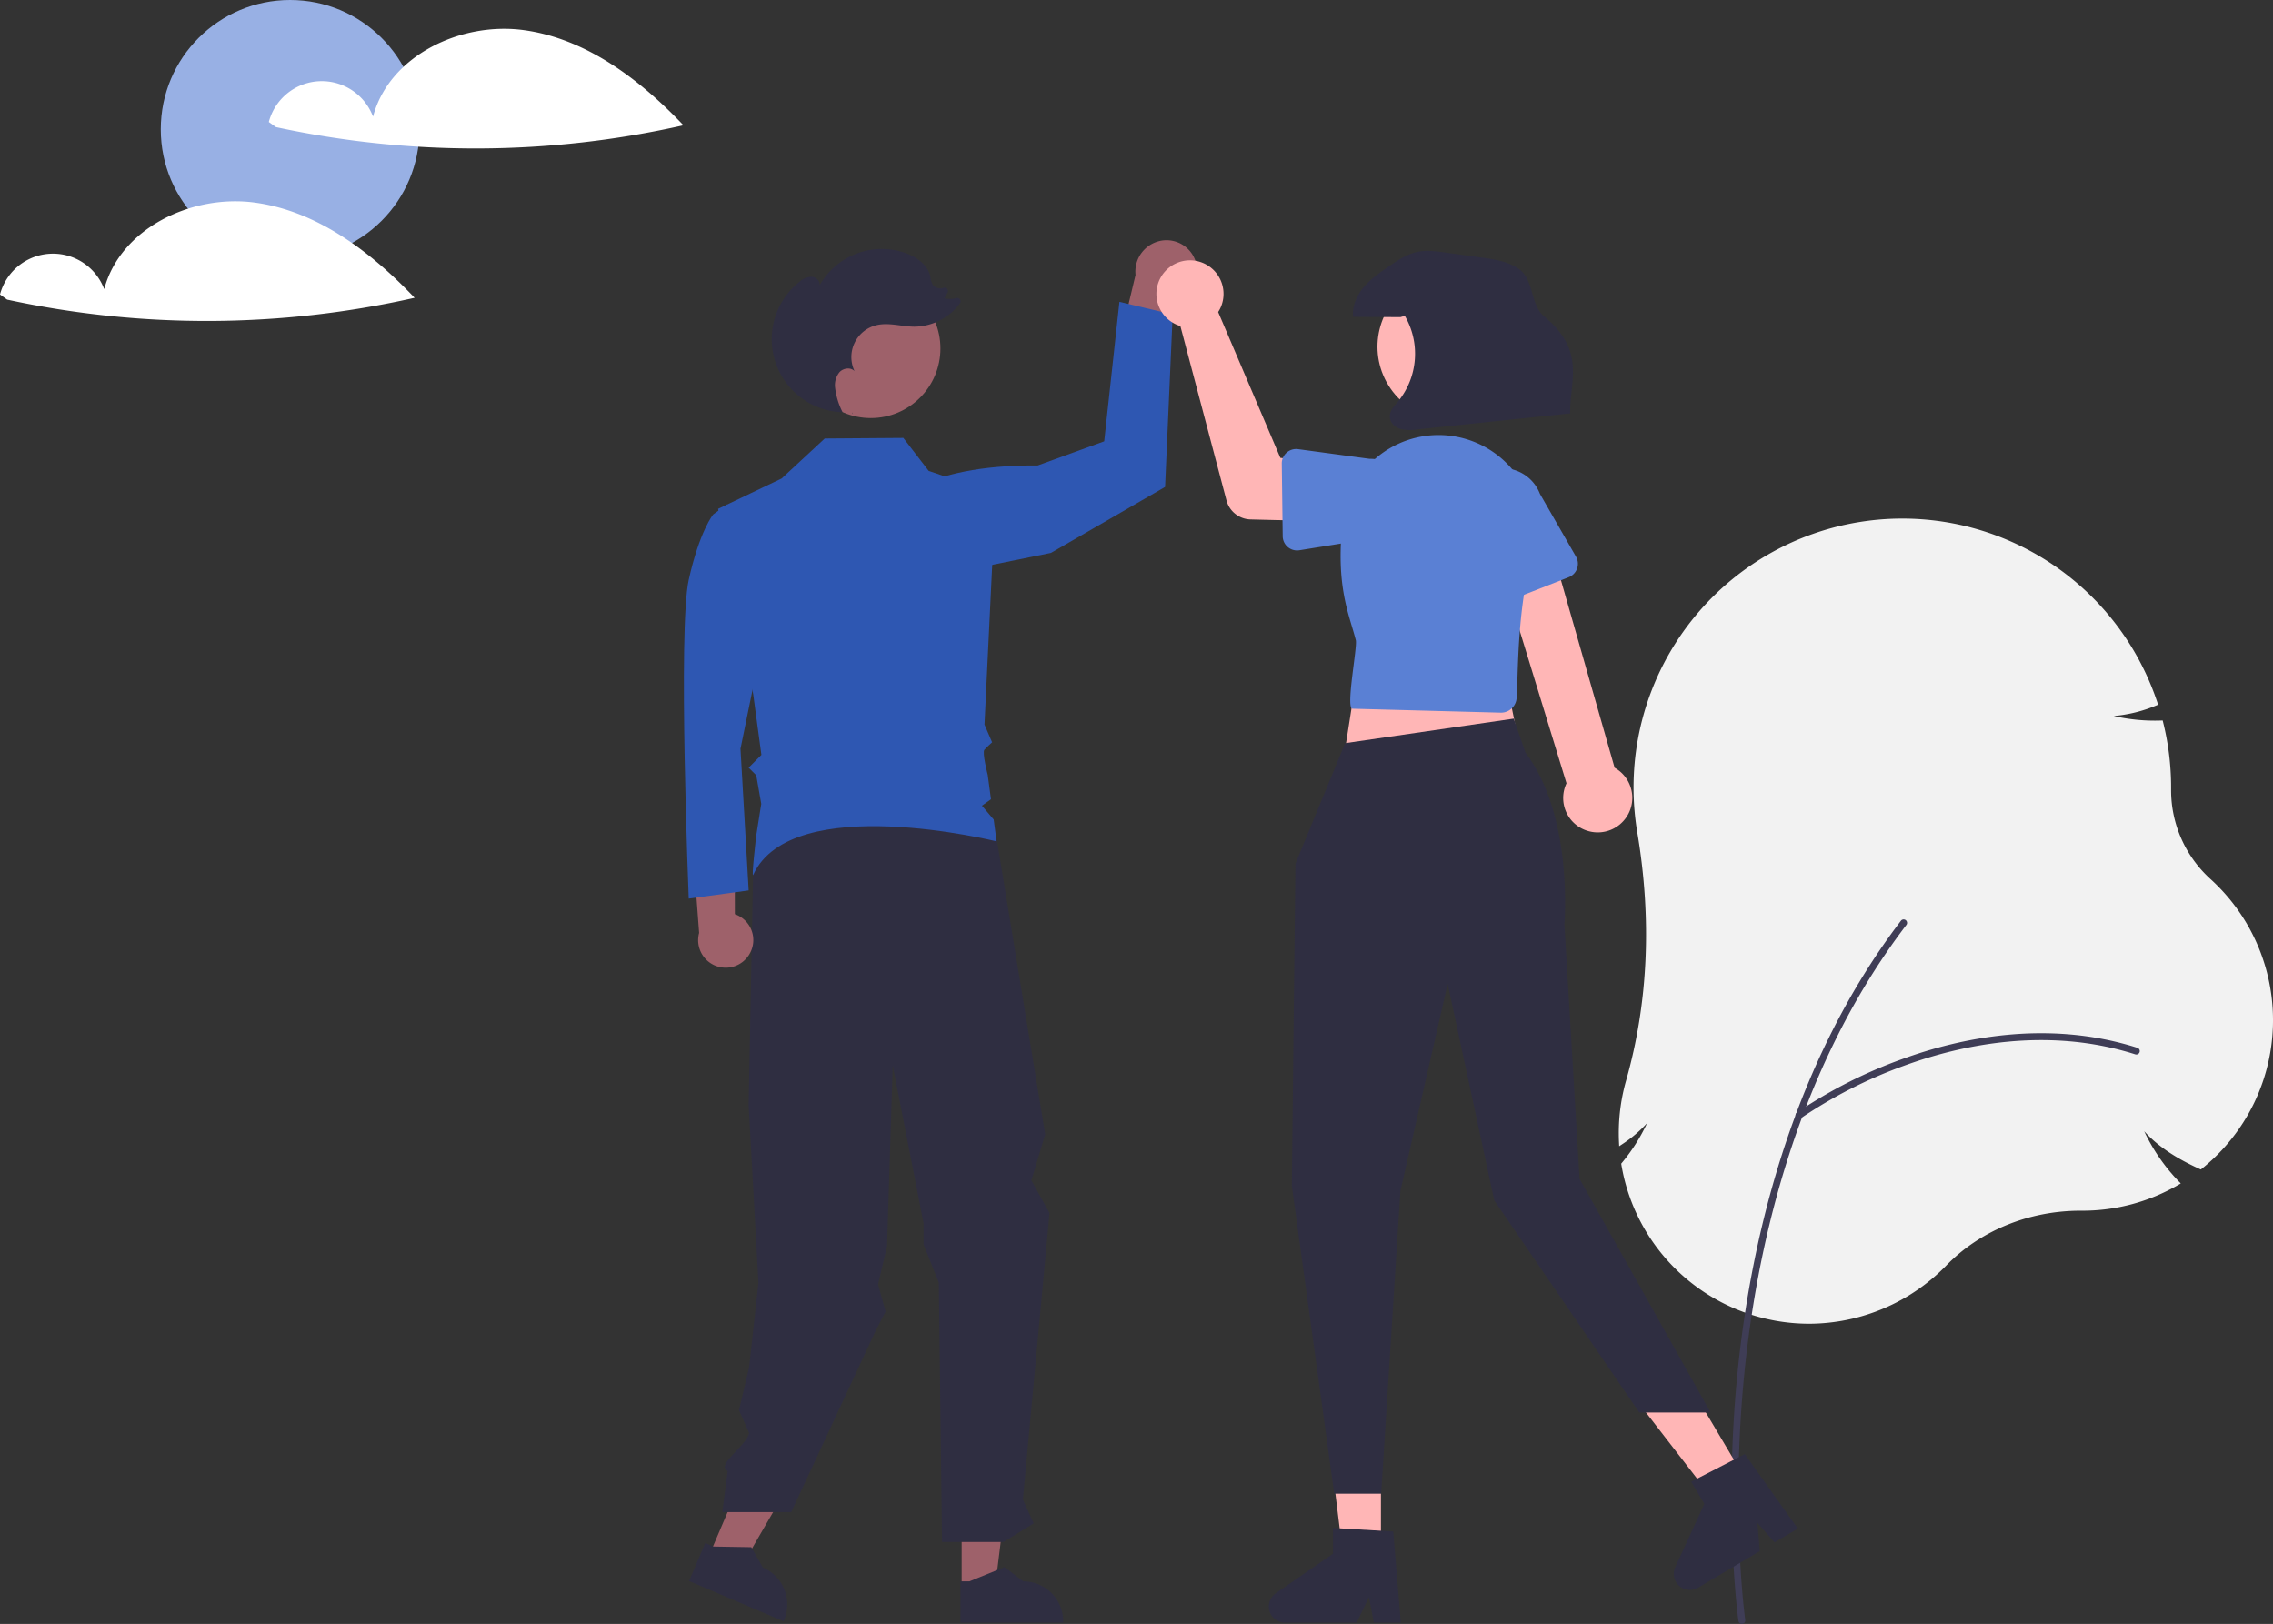 <svg xmlns="http://www.w3.org/2000/svg" width="1083.272" height="773.859" viewBox="0 0 1083.272 773.859">
  <rect x="0" y="0" width="1083.272" height="773.859" fill="#333333" stroke="none"/>
  <g id="undraw_high_five_re_jy71" transform="translate(0)">
    <circle id="Ellisse_140" data-name="Ellisse 140" cx="61.641" cy="61.641" r="61.641" transform="translate(76.627)" fill="#98b0e4"/>
    <path id="Tracciato_2296" data-name="Tracciato 2296" d="M880.961,717.788a90.8,90.8,0,0,1-89.556-75.84l-.074-.457.289-.347a87,87,0,0,0,12.046-18.977,62.156,62.156,0,0,1-11.846,10.05l-1.453.967-.084-1.742c-.073-1.5-.11-3-.11-4.44a91.571,91.571,0,0,1,3.476-25.07c10.54-37.047,12.343-76.829,5.357-118.242a129.6,129.6,0,0,1-1.793-21.489,128.1,128.1,0,0,1,249.694-40.3l.292.88-.859.348a66.728,66.728,0,0,1-20.283,5.032,87.024,87.024,0,0,0,22.518,2.163l.8-.028.195.777a128.647,128.647,0,0,1,3.818,31.13l0,1.136a57.188,57.188,0,0,0,18.891,42.641,90.778,90.778,0,0,1-4.236,137.912l-.473.382-.555-.253c-11.691-5.3-20.208-11.083-26.437-17.981a88.5,88.5,0,0,0,16.545,23.978l.879.906-1.092.636a90.718,90.718,0,0,1-45.731,12.349h-.944c-24.58,0-47.877,9.505-63.99,26.122a91.472,91.472,0,0,1-65.28,27.759Z" transform="translate(-18.688 -86.975)" fill="#f2f2f2"/>
    <path id="Tracciato_2297" data-name="Tracciato 2297" d="M839.558,827.872a1.638,1.638,0,0,1-1.62-1.408c-.07-.489-6.888-49.666-.764-115.024,5.655-60.36,23.817-147.3,78.223-218.7A1.639,1.639,0,0,1,918,494.726c-53.935,70.785-71.951,157.087-77.567,217.02-6.088,64.978.677,113.771.746,114.256a1.64,1.64,0,0,1-1.624,1.87Z" transform="translate(-9.414 -54.013)" fill="#3f3d56"/>
    <path id="Tracciato_2298" data-name="Tracciato 2298" d="M861.492,577.784a1.639,1.639,0,0,1-.965-2.964,225.829,225.829,0,0,1,49.856-25.379c27.506-10.07,69.334-19.2,112.395-5.495a1.638,1.638,0,0,1-.994,3.122c-42.178-13.423-83.248-4.445-110.274,5.45a222.12,222.12,0,0,0-49.056,24.953,1.631,1.631,0,0,1-.962.313Z" transform="translate(-4.151 -44.644)" fill="#3f3d56"/>
    <path id="Tracciato_2300" data-name="Tracciato 2300" d="M630.049,234.105a14.907,14.907,0,0,1-8.786,18.972,14.643,14.643,0,0,1-2.5.688l-8.462,51.812-19.849-18.327,11.079-46.392a14.96,14.96,0,0,1,13.105-16.416,14.567,14.567,0,0,1,15.409,9.663Z" transform="translate(-60.358 -109.876)" fill="#9e616a"/>
    <path id="Tracciato_2301" data-name="Tracciato 2301" d="M502.012,346.439s15.406-20.355,71.31-19.8l31.731-11.529,7.252-66.475,25.381,6.043-3.626,82.188-54.389,31.425-71.31,14.5Z" transform="translate(-78.811 -104.808)" fill="#2e57b2"/>
    <path id="Tracciato_2302" data-name="Tracciato 2302" d="M279.072,624.3l14.645,6.24,31.042-53.516-21.614-9.211Z" transform="translate(58.226 118.469)" fill="#9e616a"/>
    <path id="Tracciato_2303" data-name="Tracciato 2303" d="M379.2,636.611h15.918l7.573-61.4H379.2Z" transform="translate(79.116 120.012)" fill="#9e616a"/>
    <path id="Tracciato_2304" data-name="Tracciato 2304" d="M530.6,773.954l48.952,0v-.619A19.054,19.054,0,0,0,560.5,754.28h0l-8.942-6.784-16.683,6.785H530.6Z" transform="translate(-72.846 -0.726)" fill="#2f2e41"/>
    <path id="Tracciato_2305" data-name="Tracciato 2305" d="M423.571,756.1,468.6,775.292l.243-.569a19.055,19.055,0,0,0-10.058-25h0l-5.566-9.746-18.008-.3L431.283,738Z" transform="translate(-95.177 -2.706)" fill="#2f2e41"/>
    <path id="Tracciato_2306" data-name="Tracciato 2306" d="M566.373,456.738l24.193,147.314L583.982,626l8.64,15.547L579.934,778.093l5.15,11.339-14.39,8.874H541.414L539.86,674.695l-7.234-18.149v-10L517.9,571.169l-2.711,86.22-4.283,18.177,3.6,12.942-4.7,9.067-40.285,86.5H436.687l2.539-19.562h0c-5.883-2.978,8.832-11.683,10.246-18.123l-4.835-10.878,4.835-20.547,4.433-40.149-4.675-84.748,2.2-114.124,38.409-29.371Z" transform="translate(-92.441 -63.51)" fill="#2f2e41"/>
    <circle id="ab6171fa-7d69-4734-b81c-8dff60f9761b" cx="33.18" cy="33.18" r="33.18" transform="translate(381.835 132.864)" fill="#9e616a"/>
    <path id="Tracciato_2307" data-name="Tracciato 2307" d="M452.256,516.781a13.057,13.057,0,0,0-7.143-18.7l-.078-46.4-20.107,13.308,3.157,42.022a13.128,13.128,0,0,0,24.172,9.774Z" transform="translate(-94.894 -62.446)" fill="#9e616a"/>
    <path id="f348f81f-b961-4ae4-bc6b-758f6acfb12a" d="M451.106,337.172l-8.983-8.658-6.6,4.763s-6.492,7.791-11.686,31.163,0,151.92,0,151.92l28.566-3.9-3.9-67.52,11.686-57.132Z" transform="translate(-95.603 -88.143)" fill="#2e57b2"/>
    <path id="Tracciato_2308" data-name="Tracciato 2308" d="M435.026,336.095l30.263-14.457,20.547-19.058,37.468-.28,12.086,15.712L567.3,328.851l-5.318,110.025,3.626,8.46s-2.526,2.282-3.68,3.558,1.595,11.961,1.595,11.961l1.55,11.625-4.3,3.072,5.589,6.6,1.388,10.406s-97.556-24.248-115.989,15.921c-.974,2.122,1.424-18.619,1.424-18.619l2.4-15.184L453.2,463.05l-3.626-3.626,6.081-6.081-3.9-28.855Z" transform="translate(-92.787 -93.612)" fill="#2e57b2"/>
    <path id="Tracciato_2309" data-name="Tracciato 2309" d="M549.091,625.963H531.132l-8.546-69.271h26.505Z" transform="translate(109.033 116.149)" fill="#ffb6b6"/>
    <path id="Tracciato_2310" data-name="Tracciato 2310" d="M715.084,777.177H702.2l-2.3-12.159-5.888,12.159H659.859a7.678,7.678,0,0,1-4.363-14l27.278-18.839V732.048l28.692,1.713Z" transform="translate(-47.48 -3.949)" fill="#2f2e41"/>
    <path id="Tracciato_2311" data-name="Tracciato 2311" d="M699.06,594.809l-15.448,9.16-42.686-55.222,22.8-13.52Z" transform="translate(133.724 111.671)" fill="#ffb6b6"/>
    <path id="Tracciato_2312" data-name="Tracciato 2312" d="M870.97,738.432,859.893,745l-8.18-9.286,1.138,13.462L823.471,766.6a7.679,7.679,0,0,1-10.893-9.814l13.853-30.118L820.16,716.1l25.552-13.163Z" transform="translate(-14.161 -10.023)" fill="#2f2e41"/>
    <path id="Tracciato_2313" data-name="Tracciato 2313" d="M539.39,247.55l-8.726,55.636,82.909,1.09-10.909-53.453Z" transform="translate(110.719 51.649)" fill="#ffb6b6"/>
    <path id="Tracciato_2314" data-name="Tracciato 2314" d="M686.652,424.655l-23.681,57.431-1.725,153.583,20.207,146.64h22.364l9.163-144.25,22.536-98.7,22.227,103.231,69.111,101.044h33.96L798.379,632.286l-7.226-121.292s4.5-51.455-18.545-81.818L767,412.967Z" transform="translate(-45.588 -70.522)" fill="#2f2e41"/>
    <path id="Tracciato_2315" data-name="Tracciato 2315" d="M786.134,482a16.366,16.366,0,0,1-10.486-22.8L740.377,344.212l25.943-5.143,32.259,112.716A16.455,16.455,0,0,1,786.134,482Z" transform="translate(-29.078 -85.941)" fill="#ffb6b6"/>
    <path id="Tracciato_2316" data-name="Tracciato 2316" d="M756.79,433.442l-70.656-1.872c-3.357-.071,2.416-29.4,1.588-32.659-3.064-12.13-9.8-25.614-6.229-57.1a45.962,45.962,0,1,1,90.112,16.975c-7.194,27.32-6.423,56.534-7.243,67.762a7.455,7.455,0,0,1-5.972,6.754h0a7.425,7.425,0,0,1-1.442.142Z" transform="translate(-41.576 -93.848)" fill="#5a80d4"/>
    <path id="Tracciato_2317" data-name="Tracciato 2317" d="M638.481,254.691a16.045,16.045,0,0,1-1.21,2.217l29.64,69.5,18.218,2.235.221,27.936-32.637-.822a12.188,12.188,0,0,1-11.476-9.069l-21.969-83.1a15.992,15.992,0,1,1,19.212-8.891Z" transform="translate(-56.729 -108.224)" fill="#ffb6b6"/>
    <path id="Tracciato_2318" data-name="Tracciato 2318" d="M659.585,308.4a6.849,6.849,0,0,1,5.462-1.661l34.1,4.616a19.04,19.04,0,1,1,.6,38.075l-34.08,5.494a6.856,6.856,0,0,1-7.946-6.681l-.442-34.622A6.848,6.848,0,0,1,659.585,308.4Z" transform="translate(-46.417 -92.698)" fill="#5a80d4"/>
    <path id="Tracciato_2319" data-name="Tracciato 2319" d="M741.241,378.49a6.848,6.848,0,0,1-3.485-4.521l-7.744-33.526a19.04,19.04,0,1,1,35.4-14.028l17.194,29.932a6.856,6.856,0,0,1-3.438,9.8L746.941,378.8a6.848,6.848,0,0,1-5.7-.314Z" transform="translate(-31.521 -91.091)" fill="#5a80d4"/>
    <circle id="Ellisse_141" data-name="Ellisse 141" cx="35.055" cy="35.055" r="35.055" transform="translate(643.952 151.266) rotate(-28.663)" fill="#ffb6b6"/>
    <path id="Tracciato_2320" data-name="Tracciato 2320" d="M707.976,260.119l-22.563-.127c-.535-5.126,1.746-10.226,5.07-14.164s7.629-6.9,11.879-9.82c4.314-2.961,8.783-5.988,13.912-7.023,4.3-.867,8.742-.265,13.085.338l17.278,2.4c6.322.879,12.937,1.873,18.072,5.665,6.944,5.127,5.169,16.963,11.832,22.45,20.123,16.573,11.976,31.047,12.351,46.153l-72.953,7.652a20.058,20.058,0,0,1-7.95-.231c-2.554-.781-4.9-2.895-5.084-5.559-.21-2.975,2.15-5.411,4.067-7.7a35.952,35.952,0,0,0,3.1-40.654Z" transform="translate(-40.562 -108.999)" fill="#2f2e41"/>
    <path id="Tracciato_2321" data-name="Tracciato 2321" d="M488.29,293.288q-.213-.468-.424-.94c.054,0,.108.01.162.011Z" transform="translate(-81.763 -95.688)" fill="#2f2e41"/>
    <path id="Tracciato_2322" data-name="Tracciato 2322" d="M469.288,243.529a9.235,9.235,0,0,1,5.785-2.5c2.146.069,4.321,2.007,3.877,4.107a34.1,34.1,0,0,1,41.034-15.387c5.333,1.881,10.562,5.645,11.787,11.166a10.057,10.057,0,0,0,1.267,4.122,4.705,4.705,0,0,0,5.008,1.269l.053-.016a1.568,1.568,0,0,1,1.894,2.213l-1.509,2.814a12.092,12.092,0,0,0,5.761-.123,1.566,1.566,0,0,1,1.663,2.438,27.3,27.3,0,0,1-21.77,11.19c-6.029-.037-12.12-2.115-17.987-.728a15.624,15.624,0,0,0-10.509,21.933c-1.8-1.971-5.287-1.5-7.131.428a9.779,9.779,0,0,0-2.135,7.483,34.717,34.717,0,0,0,3.565,11.654,34.841,34.841,0,0,1-20.653-62.063Z" transform="translate(-88.376 -109.156)" fill="#2f2e41"/>
    <path id="Tracciato_2324" data-name="Tracciato 2324" d="M379.256,141.613c-29.874-4.038-63.98,12.109-71.722,41.243a26.1,26.1,0,0,0-49.667,2.549l3.42,2.45a449.947,449.947,0,0,0,194.179-.878C434.685,165.138,409.13,145.651,379.256,141.613Z" transform="translate(-129.75 -127.266)" fill="#fff"/>
    <path id="Tracciato_2325" data-name="Tracciato 2325" d="M273.256,209.613c-29.874-4.038-63.98,12.109-71.722,41.243a26.1,26.1,0,0,0-49.667,2.549l3.42,2.45a449.947,449.947,0,0,0,194.179-.878C328.685,233.138,303.13,213.651,273.256,209.613Z" transform="translate(-151.866 -113.079)" fill="#fff"/>
  </g>
</svg>
